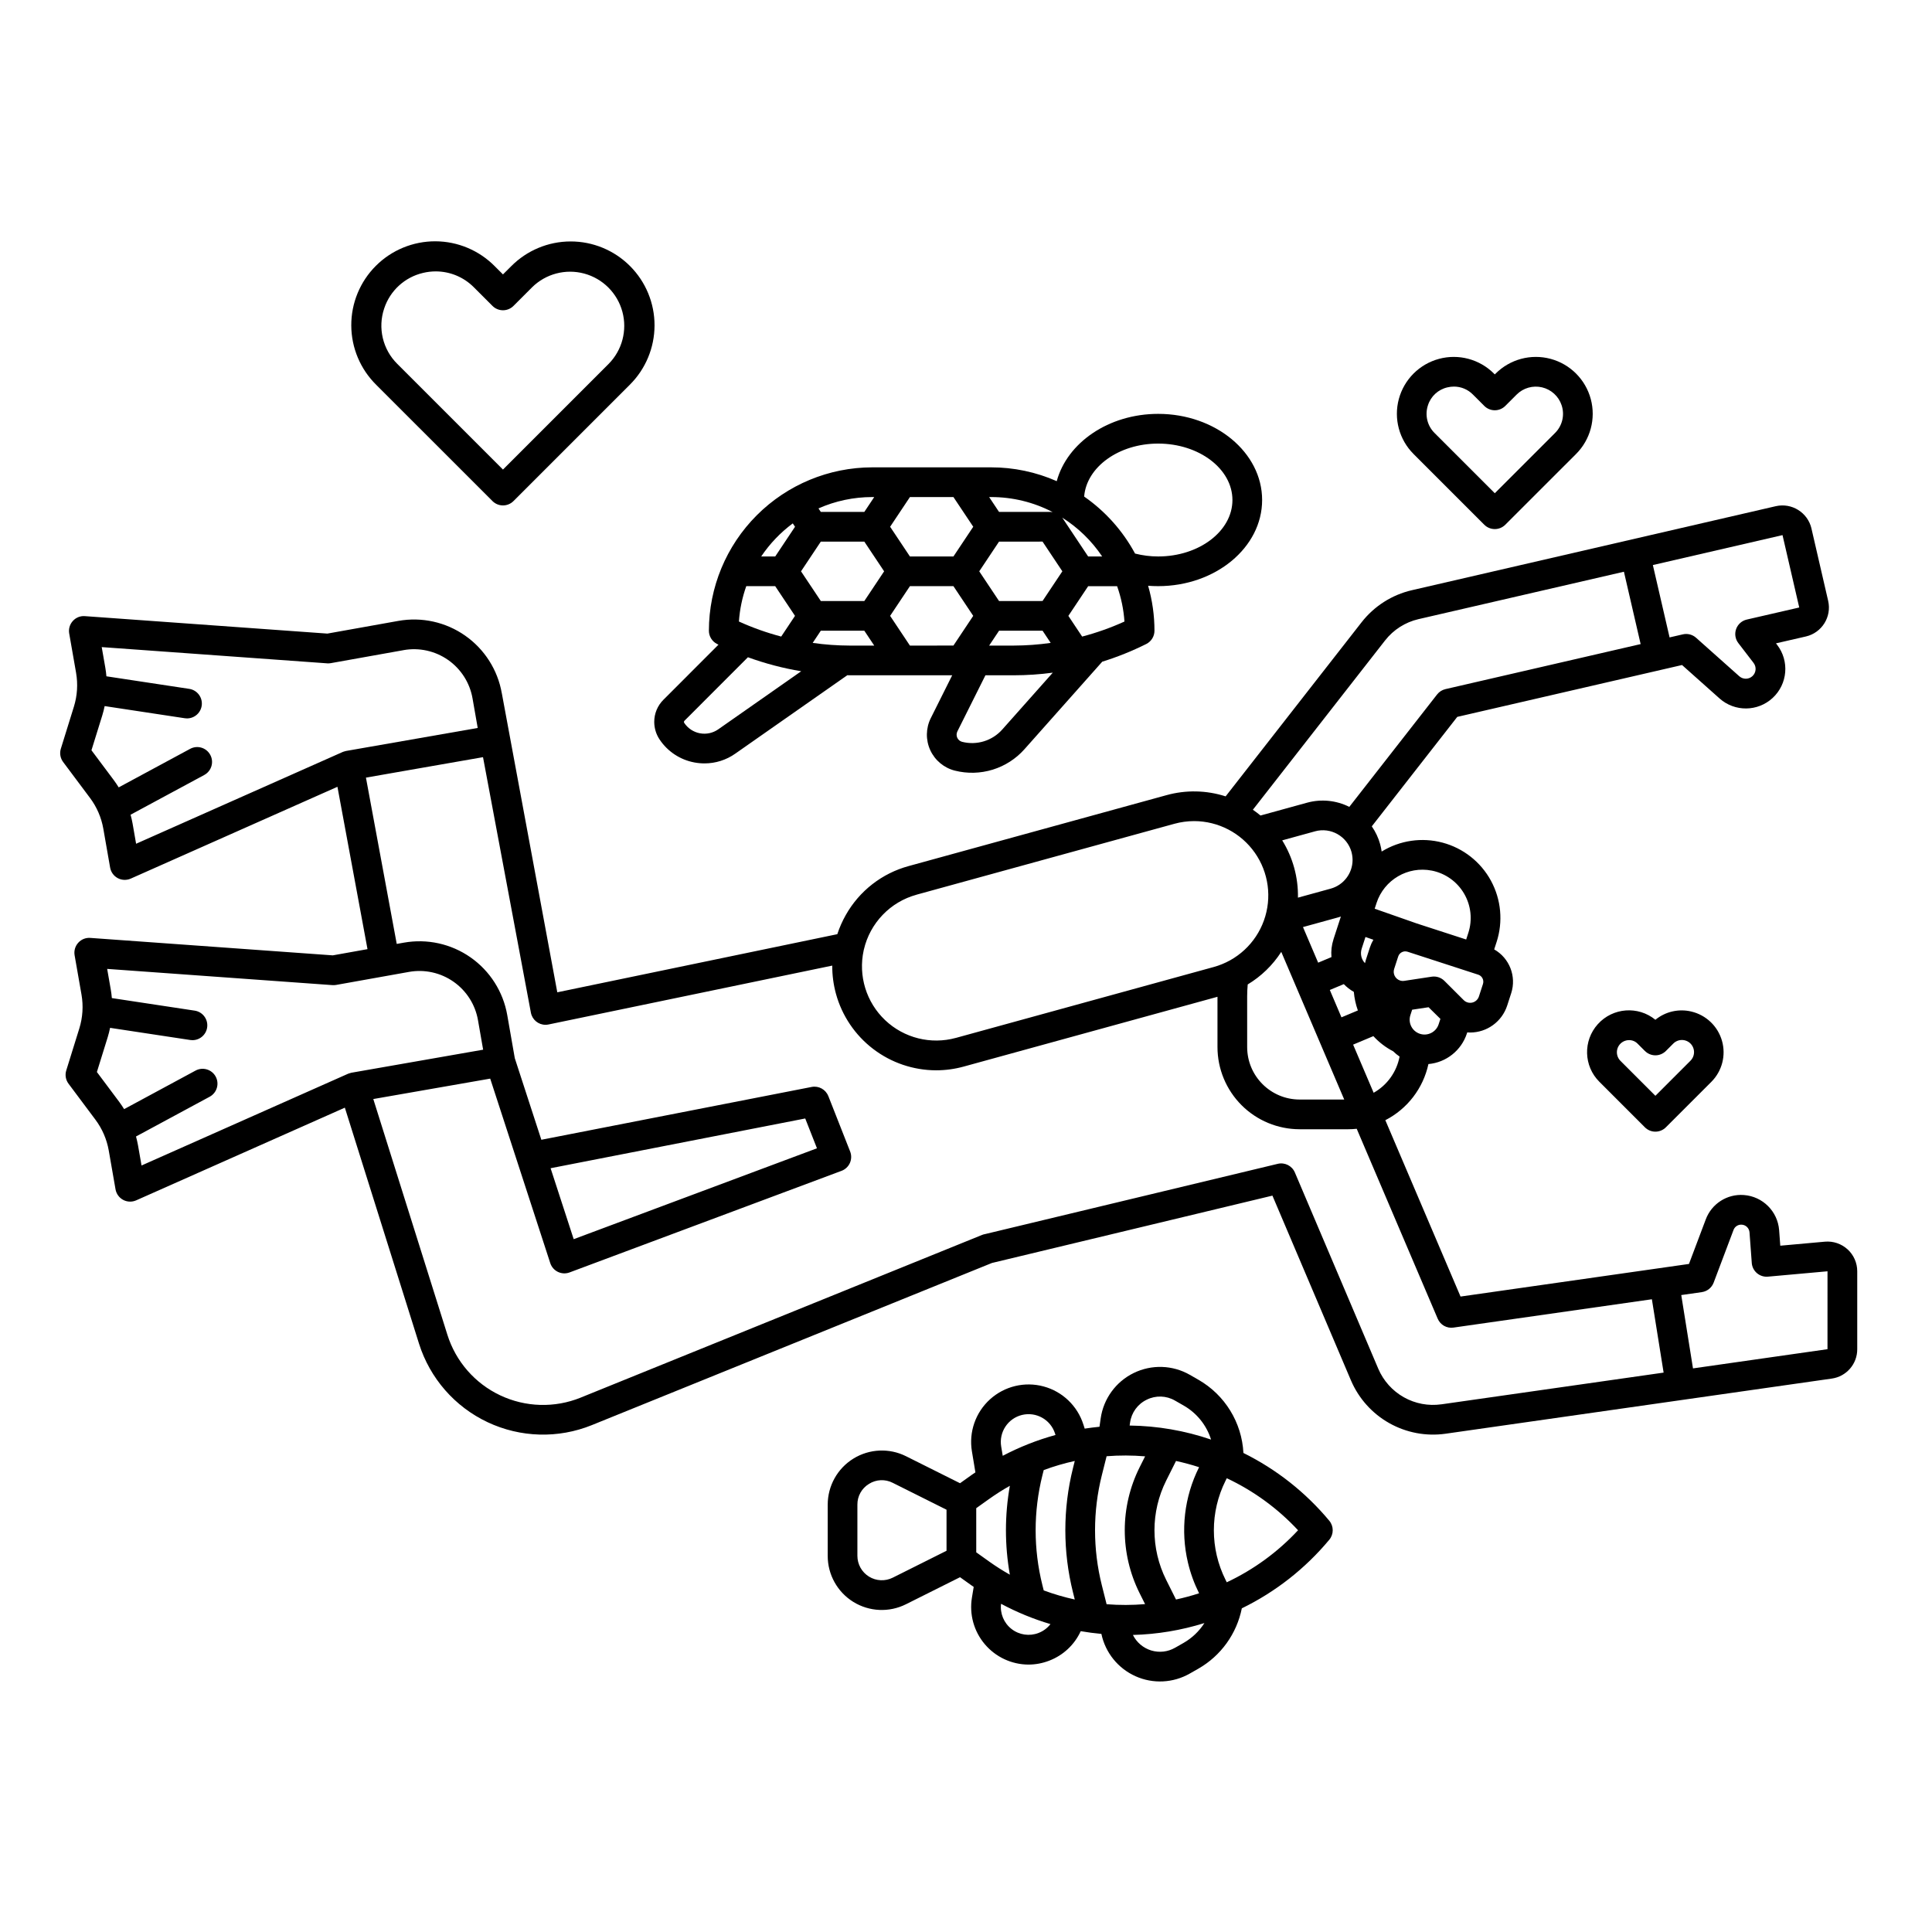 <?xml version="1.0" encoding="UTF-8"?>
<!-- Uploaded to: SVG Repo, www.svgrepo.com, Generator: SVG Repo Mixer Tools -->
<svg fill="#000000" width="800px" height="800px" version="1.1" viewBox="144 144 512 512" xmlns="http://www.w3.org/2000/svg">
 <g>
  <path d="m633.62 475.09c-1.629-1.492-3.816-2.231-6.019-2.031l-11.809 1.066-0.305-4.141v0.004c-0.391-4.984-4.363-8.93-9.348-9.293-4.438-0.336-8.562 2.316-10.105 6.492l-4.441 11.773-60.535 8.641-19.93-46.738c5.844-3 10.031-8.457 11.418-14.875 4.715-0.418 8.73-3.609 10.199-8.113l0.09-0.277c0.258 0.02 0.516 0.031 0.77 0.031 4.465-0.004 8.422-2.879 9.809-7.125l1.07-3.301c1.438-4.445-0.445-9.293-4.508-11.602l0.633-1.953v0.004c1.754-5.391 1.215-11.27-1.488-16.25-2.707-4.981-7.344-8.633-12.82-10.094-5.477-1.465-11.316-0.609-16.145 2.359-0.094-0.656-0.227-1.305-0.398-1.945-0.469-1.691-1.219-3.289-2.219-4.731l22.652-29.012 59.566-13.742 9.938 8.855h-0.004c4.035 3.598 10.141 3.535 14.098-0.145 3.957-3.676 4.469-9.762 1.176-14.047l-0.312-0.406 7.934-1.824c4.234-0.984 6.871-5.207 5.894-9.441l-4.43-19.188 0.004-0.004c-1-4.223-5.215-6.856-9.445-5.894l-96.461 22.27h-0.004c-5.269 1.223-9.965 4.215-13.297 8.477l-36.043 46.156h0.004c-5.09-1.637-10.543-1.746-15.691-0.316l-68.312 18.785c-7.055 1.918-13.051 6.578-16.648 12.945-0.922 1.621-1.68 3.336-2.262 5.109l-74.207 15.402-14.699-79.246h-0.004c-1.082-6.188-4.582-11.688-9.727-15.285-5.144-3.598-11.512-5-17.691-3.894l-18.812 3.363-64.254-4.625c-1.211-0.098-2.394 0.379-3.203 1.285-0.812 0.898-1.168 2.121-0.957 3.316l1.828 10.445h-0.004c0.516 2.973 0.32 6.027-0.57 8.91l-3.469 11.176v-0.004c-0.375 1.207-0.148 2.516 0.605 3.523l7.144 9.555 0.004 0.004c1.785 2.391 2.984 5.172 3.5 8.113l1.805 10.312c0.211 1.195 0.957 2.227 2.027 2.797 1.066 0.57 2.34 0.613 3.449 0.121l54.766-24.328 7.965 43.027-9.199 1.645-64.254-4.625h-0.004c-1.211-0.094-2.394 0.383-3.203 1.289-0.812 0.898-1.164 2.121-0.957 3.316l1.828 10.441c0.516 2.973 0.32 6.027-0.57 8.914l-3.473 11.164c-0.375 1.203-0.148 2.516 0.609 3.523l7.144 9.555v0.004c1.785 2.391 2.984 5.172 3.504 8.109l1.801 10.312v0.004c0.211 1.195 0.957 2.227 2.027 2.797 1.066 0.57 2.34 0.613 3.449 0.121l55.297-24.562 19.656 62.547c2.891 9.164 9.477 16.711 18.172 20.809 8.695 4.098 18.707 4.383 27.617 0.777l106.04-42.973 74.332-17.848 20.809 48.961 0.004 0.004c2.043 4.785 5.606 8.766 10.141 11.32s9.785 3.543 14.938 2.812l102.34-14.613c3.883-0.543 6.769-3.871 6.75-7.793v-20.645c0-2.211-0.93-4.32-2.562-5.816zm-159.11-67.082c0-1.051 0.059-2.09 0.148-3.125v0.004c3.586-2.156 6.625-5.109 8.891-8.629l16.684 39.125-11.832 0.004c-7.664-0.012-13.879-6.223-13.887-13.887zm27.652-38.211c0.188 0.688 0.281 1.398 0.285 2.109-0.012 3.543-2.375 6.644-5.789 7.59l-8.688 2.391c0.102-5.356-1.348-10.633-4.172-15.184l8.688-2.391v-0.004c4.184-1.148 8.512 1.305 9.68 5.484zm-4.773 23.148h-0.004c-0.492 1.516-0.676 3.109-0.535 4.695l-3.523 1.477-4.023-9.434 9.445-2.602c0.203-0.055 0.395-0.129 0.598-0.191l-1.969 6.051zm-0.973 13.41 3.711-1.555-0.004 0.004c0.781 0.809 1.676 1.504 2.656 2.059 0.145 1.676 0.504 3.332 1.07 4.918l-4.348 1.824zm10.633-11.309-1.074 3.305c-0.098 0.297-0.176 0.598-0.242 0.898-0.988-1.023-1.32-2.516-0.863-3.863v-0.012l0.992-3.062 2.098 0.734c-0.375 0.633-0.68 1.305-0.91 2.004zm-4.457 25.793 5.371-2.254-0.004 0.004c1.5 1.637 3.273 2.996 5.246 4.016 0.52 0.516 1.086 0.984 1.695 1.398-0.762 4.055-3.277 7.57-6.871 9.594zm22.664-5.398v0.004c-0.672 2.066-2.894 3.199-4.961 2.527-2.07-0.672-3.199-2.891-2.527-4.957l0.465-1.43 4.352-0.656 3.137 3.086zm1.523-11.504c-0.887-0.879-2.137-1.289-3.371-1.102l-7.269 1.102c-0.371 0.055-0.754 0.023-1.109-0.09-1.277-0.418-1.977-1.789-1.566-3.066l1.074-3.301c0.336-1.035 1.445-1.598 2.481-1.262l18.715 6.078v-0.004c0.5 0.16 0.91 0.512 1.148 0.977 0.238 0.469 0.277 1.008 0.117 1.504l-1.07 3.301c-0.262 0.801-0.918 1.414-1.738 1.613-0.816 0.199-1.684-0.039-2.281-0.629zm-3.32-29.215h-0.004c3.582 0.715 6.691 2.926 8.535 6.078 1.848 3.152 2.262 6.941 1.133 10.418l-0.57 1.762-13.059-4.238-11.191-3.922 0.492-1.504h-0.004c2.008-6.164 8.305-9.855 14.664-8.59zm92.926-88.91 4.43 19.18-13.895 3.199h-0.004c-1.309 0.301-2.371 1.246-2.824 2.508-0.453 1.262-0.234 2.664 0.586 3.727l4.043 5.266c0.812 1.066 0.68 2.574-0.301 3.484-0.98 0.91-2.492 0.926-3.496 0.035l-11.453-10.203c-0.953-0.848-2.258-1.184-3.504-0.895l-3.512 0.809-4.43-19.176zm-105.33 27.918c2.219-2.84 5.344-4.832 8.855-5.648l54.445-12.566 4.43 19.176-51.727 11.934c-0.879 0.203-1.66 0.703-2.215 1.414l-23.266 29.793c-3.461-1.738-7.441-2.137-11.176-1.113l-12.355 3.402c-0.648-0.539-1.32-1.047-2.023-1.527zm-124.16 67.371 68.312-18.785c1.711-0.473 3.477-0.711 5.25-0.715 6.402 0.012 12.402 3.137 16.082 8.379 3.68 5.238 4.578 11.941 2.41 17.969-2.168 6.027-7.129 10.621-13.305 12.32l-68.312 18.785v-0.004c-6.644 1.828-13.762 0.047-18.762-4.695-5-4.742-7.156-11.754-5.688-18.484 0.02-0.086 0.043-0.168 0.059-0.254 0.805-3.449 2.527-6.617 4.984-9.172 2.453-2.555 5.551-4.398 8.969-5.336zm-207.76-18.852c-0.137-0.789-0.324-1.566-0.531-2.34l19.523-10.527v-0.004c1.914-1.031 2.629-3.418 1.594-5.332-1.031-1.914-3.418-2.629-5.332-1.594l-18.934 10.211c-0.402-0.645-0.82-1.277-1.273-1.887l-5.945-7.949 2.875-9.258c0.25-0.805 0.449-1.625 0.621-2.449l21.23 3.219c0.195 0.031 0.391 0.043 0.59 0.047 2.062 0 3.773-1.59 3.93-3.644 0.152-2.055-1.305-3.883-3.344-4.188l-21.941-3.328c-0.066-0.754-0.152-1.508-0.285-2.258l-0.957-5.481 59.719 4.301v0.008c0.324 0.02 0.652 0.004 0.973-0.051l19.297-3.449v-0.004c4.121-0.738 8.367 0.199 11.797 2.598 3.434 2.402 5.766 6.07 6.484 10.195l1.371 7.828-15.562 2.723-19.332 3.375c-0.035 0.008-0.062 0.02-0.098 0.027h-0.004c-0.18 0.035-0.355 0.086-0.527 0.148-0.07 0.027-0.141 0.051-0.211 0.078-0.027 0.012-0.055 0.02-0.082 0.031l-54.715 24.305zm1.438 85.273c-0.141-0.789-0.324-1.566-0.531-2.34l19.523-10.535c1.91-1.035 2.625-3.422 1.594-5.336-1.035-1.914-3.422-2.625-5.336-1.594l-18.93 10.215c-0.402-0.645-0.82-1.277-1.273-1.887l-5.945-7.949 2.875-9.258c0.25-0.805 0.449-1.625 0.621-2.449l21.23 3.219v0.004c0.195 0.027 0.395 0.043 0.594 0.043 2.062 0.004 3.777-1.586 3.93-3.641 0.152-2.059-1.305-3.883-3.344-4.188l-21.941-3.324c-0.066-0.758-0.152-1.512-0.285-2.258l-0.957-5.477 59.719 4.301v-0.004c0.324 0.023 0.652 0.008 0.977-0.051l19.297-3.449c4.117-0.738 8.363 0.199 11.793 2.598 3.43 2.398 5.766 6.066 6.484 10.188l1.367 7.828-34.895 6.102c-0.016 0-0.027 0.008-0.039 0.012l0.004-0.004c-0.23 0.047-0.457 0.113-0.68 0.199-0.047 0.02-0.094 0.031-0.137 0.051-0.023 0.008-0.047 0.016-0.066 0.023l-54.715 24.305zm345.41 68.641v-0.004c-3.434 0.488-6.934-0.168-9.957-1.871-3.023-1.703-5.402-4.356-6.766-7.547l-22.109-52.023c-0.75-1.77-2.672-2.738-4.539-2.289l-77.516 18.609h-0.004c-0.285 0.047-0.566 0.125-0.836 0.234l-106.37 43.109v0.004c-6.875 2.785-14.602 2.57-21.309-0.594-6.711-3.16-11.793-8.984-14.016-16.059l-19.637-62.473 30.984-5.41 15.914 48.891c0.332 1.02 1.066 1.859 2.035 2.328 0.965 0.465 2.078 0.516 3.082 0.141l72.07-26.922c0.988-0.367 1.789-1.121 2.219-2.082 0.43-0.965 0.453-2.062 0.066-3.047l-5.777-14.68h-0.008c-0.691-1.766-2.547-2.785-4.41-2.426l-71.637 14-7.039-21.625-2-11.43c-1.082-6.184-4.582-11.684-9.727-15.285-5.144-3.598-11.512-5-17.695-3.894l-1.863 0.332-8.16-44.07 14.426-2.523 16.598-2.898 12.688 67.707v0.004c0.348 1.859 1.973 3.211 3.867 3.211 0.27 0 0.539-0.027 0.801-0.082l75.195-15.605c-0.016 2.531 0.32 5.051 0.988 7.492 1.602 5.809 5.062 10.938 9.852 14.594 4.789 3.66 10.645 5.648 16.672 5.664 2.484 0 4.953-0.336 7.348-0.996l67.23-18.488v13.344c0.008 5.769 2.301 11.297 6.379 15.379 4.078 4.078 9.609 6.371 15.379 6.379h12.871c0.758 0 1.516-0.043 2.269-0.121l21.465 50.336v-0.004c0.695 1.645 2.41 2.609 4.176 2.352l52.582-7.508 3.109 19.438zm-168.59-75.754 3.109 7.902-64.469 24.086-6.121-18.805zm270.91 61.141-35.645 5.09-3.109-19.434 5.453-0.777v-0.004c1.422-0.203 2.621-1.164 3.129-2.504l5.266-13.957v-0.004c0.332-0.91 1.23-1.484 2.199-1.41 1.086 0.074 1.949 0.934 2.039 2.019l0.602 8.129-0.004-0.004c0.078 1.055 0.578 2.031 1.383 2.715 0.805 0.68 1.848 1.012 2.898 0.918l15.793-1.422z"/>
  <path d="m274.51 276.79c0.738 0.738 1.738 1.152 2.785 1.152 1.043 0 2.043-0.414 2.781-1.152l30.801-30.801c4.199-4.16 6.566-9.82 6.582-15.734 0.016-5.91-2.328-11.582-6.508-15.762-4.18-4.18-9.852-6.523-15.766-6.508-5.91 0.012-11.57 2.383-15.73 6.582l-2.164 2.156-2.156-2.152c-4.156-4.219-9.824-6.602-15.742-6.625-5.922-0.02-11.605 2.32-15.793 6.508s-6.531 9.871-6.508 15.793c0.02 5.922 2.406 11.59 6.621 15.746zm-28.695-51.047c1.559-4.727 5.469-8.301 10.316-9.426 1.09-0.262 2.211-0.391 3.336-0.395 3.793 0 7.43 1.516 10.105 4.207l4.938 4.938v0.004c0.738 0.738 1.738 1.152 2.785 1.152 1.043 0 2.043-0.414 2.781-1.152l4.938-4.938v-0.004c3.633-3.578 8.895-4.961 13.82-3.629 4.922 1.332 8.77 5.18 10.102 10.102 1.332 4.926-0.047 10.188-3.629 13.82l-28.016 28.016-28.012-28.012c-3.859-3.832-5.203-9.527-3.465-14.684z"/>
  <path d="m537.35 283.06c0.738 0.738 1.742 1.152 2.785 1.152 1.043 0 2.043-0.414 2.781-1.152l18.758-18.75c3.805-3.805 5.293-9.355 3.898-14.555-1.395-5.199-5.453-9.262-10.656-10.656-5.199-1.391-10.746 0.094-14.555 3.902l-0.223 0.223-0.223-0.223c-3.809-3.809-9.355-5.293-14.555-3.902-5.203 1.395-9.262 5.457-10.656 10.656-1.395 5.199 0.094 10.75 3.898 14.555zm-14.922-31.684c0.766-2.379 2.734-4.176 5.172-4.723 0.562-0.133 1.137-0.203 1.715-0.203 1.895 0 3.707 0.766 5.031 2.117l3.008 3.008h-0.004c0.738 0.738 1.742 1.152 2.785 1.152 1.043 0 2.043-0.414 2.781-1.152l3.008-3.008c1.762-1.762 4.316-2.488 6.742-1.914 2.426 0.574 4.387 2.363 5.172 4.727 0.875 2.586 0.199 5.441-1.734 7.363l-15.969 15.969-15.969-15.969c-1.938-1.922-2.609-4.777-1.738-7.363z"/>
  <path d="m592.23 412.07c-3.344-0.805-6.871 0.004-9.535 2.18-4.578-3.742-11.293-3.234-15.254 1.16-3.961 4.394-3.773 11.125 0.426 15.293l12.043 12.043c0.738 0.738 1.738 1.156 2.781 1.156 1.047 0 2.047-0.418 2.785-1.156l12.047-12.043c2.844-2.844 3.922-7.004 2.824-10.871-1.102-3.867-4.207-6.836-8.121-7.762zm-0.273 13.066-9.262 9.262-9.262-9.262c-0.824-0.828-1.137-2.031-0.82-3.156 0.32-1.121 1.223-1.98 2.356-2.25 0.25-0.059 0.508-0.086 0.766-0.086 0.844-0.008 1.656 0.332 2.246 0.941l1.93 1.93h0.004c0.738 0.738 1.738 1.156 2.781 1.156s2.047-0.418 2.785-1.156l1.93-1.93c0.598-0.617 1.422-0.973 2.285-0.977 0.859-0.008 1.691 0.332 2.301 0.941 0.605 0.609 0.945 1.438 0.941 2.301-0.008 0.859-0.359 1.684-0.98 2.285z"/>
  <path d="m317.38 335.32c0.004 1.648 0.492 3.258 1.402 4.625 2.129 3.211 5.469 5.418 9.254 6.117 0.879 0.164 1.773 0.246 2.668 0.246 2.922 0 5.773-0.902 8.16-2.59l29.672-20.773c0.203 0 0.41 0.008 0.613 0.008h27.195l-5.672 11.352-0.004 0.004c-1.328 2.664-1.379 5.789-0.137 8.496 1.246 2.707 3.652 4.703 6.539 5.426 3.297 0.828 6.758 0.738 10.008-0.262 3.246-1.004 6.16-2.879 8.414-5.418l20.609-23.191v-0.004c4.008-1.246 7.91-2.812 11.668-4.688 1.332-0.668 2.176-2.031 2.176-3.519 0-4.035-0.566-8.047-1.684-11.918 0.879 0.07 1.77 0.105 2.664 0.105 15.191 0 27.551-10.242 27.551-22.828 0-12.59-12.359-22.828-27.551-22.828-13.121 0-24.121 7.644-26.879 17.836v-0.004c-5.481-2.418-11.406-3.664-17.398-3.66h-31.488c-11.48 0.012-22.484 4.578-30.602 12.695-8.117 8.117-12.68 19.121-12.695 30.602 0 1.488 0.844 2.852 2.176 3.519 0.121 0.059 0.246 0.117 0.367 0.176l-14.57 14.578c-1.578 1.555-2.465 3.684-2.457 5.898zm22.441-26.613c0.219-3.195 0.875-6.352 1.949-9.371h7.664l5.25 7.871-3.656 5.488c-3.84-1.012-7.59-2.344-11.207-3.988zm21.707-5.43-5.25-7.871 5.246-7.871h11.531l5.246 7.871-5.246 7.871zm-0.008 7.871h11.535l2.625 3.938h-6.531c-3.273-0.008-6.539-0.246-9.777-0.711zm18.371-3.938 5.246-7.871h11.531l5.246 7.871-5.246 7.871-11.531 0.004zm40.395-19.68 5.246 7.871-5.25 7.871-11.527 0.004-5.246-7.871 5.246-7.871zm15.801 3.938h-3.719l-6.699-10.051c-0.059-0.09-0.129-0.172-0.195-0.258h-0.004c4.223 2.656 7.836 6.168 10.617 10.309zm-29.953 23.617 2.625-3.938h11.535l2.148 3.227h-0.004c-3.238 0.465-6.504 0.699-9.773 0.711zm3.481 22.238c-2.656 2.992-6.754 4.254-10.633 3.273-0.574-0.145-1.051-0.539-1.297-1.078-0.246-0.535-0.234-1.156 0.027-1.684l7.434-14.875h7.519c3.457-0.004 6.906-0.234 10.332-0.695zm21.168-24.621-3.656-5.488 5.25-7.871h7.668c1.074 3.019 1.73 6.172 1.949 9.371-3.617 1.641-7.367 2.973-11.211 3.984zm20.145-51.148c10.852 0 19.68 6.707 19.68 14.957 0 8.246-8.828 14.957-19.68 14.957-2.066 0-4.121-0.258-6.125-0.766-3.25-6.023-7.871-11.203-13.492-15.109 0.629-7.82 9.176-14.039 19.617-14.039zm-27.98 18.152h0.004c-0.184-0.027-0.371-0.043-0.559-0.043h-13.637l-2.625-3.938h0.52-0.004c5.676-0.008 11.27 1.355 16.305 3.977zm-21.027 3.887-5.246 7.871-11.535 0.004-5.246-7.871 5.246-7.871h11.531zm-26.242-7.871-2.621 3.938h-11.535l-0.617-0.926c4.492-1.988 9.348-3.012 14.258-3.008zm-21.586 6.977 0.598 0.895-5.246 7.871h-3.719v0.004c2.269-3.379 5.102-6.344 8.367-8.766zm-28.703 52.309 16.816-16.828h0.004c4.582 1.668 9.309 2.91 14.121 3.707l-21.98 15.387c-1.41 0.988-3.16 1.371-4.852 1.055-1.695-0.312-3.191-1.297-4.152-2.727-0.059-0.082-0.09-0.176-0.094-0.277 0-0.121 0.047-0.234 0.137-0.316z"/>
  <path d="m473.52 529.05c-0.418-8.074-4.91-15.383-11.926-19.402l-2.285-1.312h-0.004c-4.57-2.609-10.137-2.789-14.867-0.473-4.727 2.312-8.004 6.816-8.746 12.027l-0.316 2.215c-1.312 0.133-2.621 0.297-3.922 0.492l-0.34-1.074h-0.004c-1.562-4.941-5.535-8.75-10.543-10.102-5.004-1.355-10.352-0.07-14.199 3.41-3.844 3.481-5.652 8.676-4.801 13.789l0.926 5.574c-0.309 0.211-0.621 0.414-0.926 0.629l-3.148 2.246-14.309-7.152c-4.445-2.223-9.727-1.984-13.953 0.629-4.231 2.613-6.805 7.231-6.805 12.199v13.559c-0.012 4.977 2.562 9.602 6.793 12.219 4.234 2.613 9.52 2.844 13.965 0.609l14.309-7.156 3.148 2.246c0.156 0.109 0.316 0.215 0.473 0.324l-0.469 2.836c-0.73 4.406 0.508 8.91 3.391 12.324 2.879 3.418 7.109 5.398 11.574 5.426 1.895-0.004 3.769-0.355 5.531-1.043 3.695-1.414 6.688-4.219 8.336-7.812 1.812 0.312 3.637 0.555 5.473 0.723h0.004c1.047 4.969 4.406 9.137 9.039 11.215 4.633 2.078 9.98 1.812 14.387-0.707l2.293-1.305c5.957-3.418 10.148-9.246 11.496-15.98 8.926-4.348 16.824-10.543 23.176-18.176 1.215-1.457 1.215-3.578 0-5.039-6.25-7.504-14-13.621-22.75-17.957zm-14.703 29.051c0.664 2.809 1.652 5.527 2.941 8.109l0.016 0.027h-0.004c-2.008 0.652-4.051 1.203-6.117 1.648l-2.602-5.199c-4.141-8.281-4.141-18.031 0-26.312l2.606-5.203c2.062 0.449 4.106 1 6.113 1.648l-0.02 0.035h0.004c-3.91 7.809-4.949 16.746-2.938 25.246zm-52.676-0.277-3.426-2.445-0.004-11.695 3.426-2.445h0.004c1.762-1.258 3.594-2.422 5.481-3.484-1.383 7.789-1.383 15.762 0 23.551-1.887-1.062-3.719-2.227-5.481-3.481zm14.457 7.652-0.352-1.395c-2.387-9.555-2.387-19.547 0-29.102l0.352-1.398v0.004c2.684-0.996 5.434-1.801 8.227-2.414l-0.473 1.895v-0.004c-2.703 10.812-2.703 22.121 0 32.93l0.473 1.895c-2.793-0.613-5.543-1.418-8.227-2.41zm16.664 3.664-1.27-5.059c-2.391-9.555-2.391-19.551 0-29.102l1.27-5.059v-0.004c3.394-0.266 6.809-0.254 10.203 0.031l-1.457 2.906c-5.246 10.5-5.246 22.855 0 33.359l1.453 2.902v-0.004c-3.394 0.285-6.805 0.293-10.199 0.027zm10.637-54.207c2.379-1.188 5.199-1.098 7.496 0.242l2.293 1.312c3.469 1.984 6.059 5.203 7.258 9.016-6.949-2.375-14.234-3.629-21.578-3.719l0.109-0.773h0.004c0.355-2.641 2.016-4.926 4.418-6.078zm-38.574 12.406c-0.633-3.809 1.785-7.465 5.539-8.367 3.758-0.902 7.57 1.254 8.734 4.938l0.117 0.375h0.004c-4.848 1.332-9.535 3.184-13.984 5.519zm-28.742 34.762h0.004c-2.008 1-4.391 0.895-6.297-0.285-1.906-1.176-3.07-3.262-3.07-5.504v-13.562c-0.023-2.246 1.145-4.34 3.07-5.504 1.902-1.203 4.297-1.309 6.297-0.281l14.254 7.125v10.879zm38.645 14.652 0.004-0.004c-2.406 0.934-5.121 0.535-7.16-1.047-2.035-1.582-3.09-4.117-2.781-6.68 4.172 2.234 8.559 4.039 13.094 5.383-0.816 1.055-1.906 1.863-3.148 2.34zm38.457 2.621-2.289 1.305v-0.004c-1.914 1.098-4.199 1.355-6.312 0.715-2.113-0.645-3.867-2.133-4.848-4.109 6.43-0.172 12.805-1.234 18.945-3.152-1.383 2.164-3.266 3.961-5.488 5.238zm11.422-16.051-0.316-0.629h0.004c-4.144-8.285-4.144-18.031 0-26.312l0.32-0.637h-0.004c7.117 3.348 13.531 8.027 18.887 13.789-5.356 5.758-11.766 10.438-18.883 13.785z"/>
 </g>
</svg>